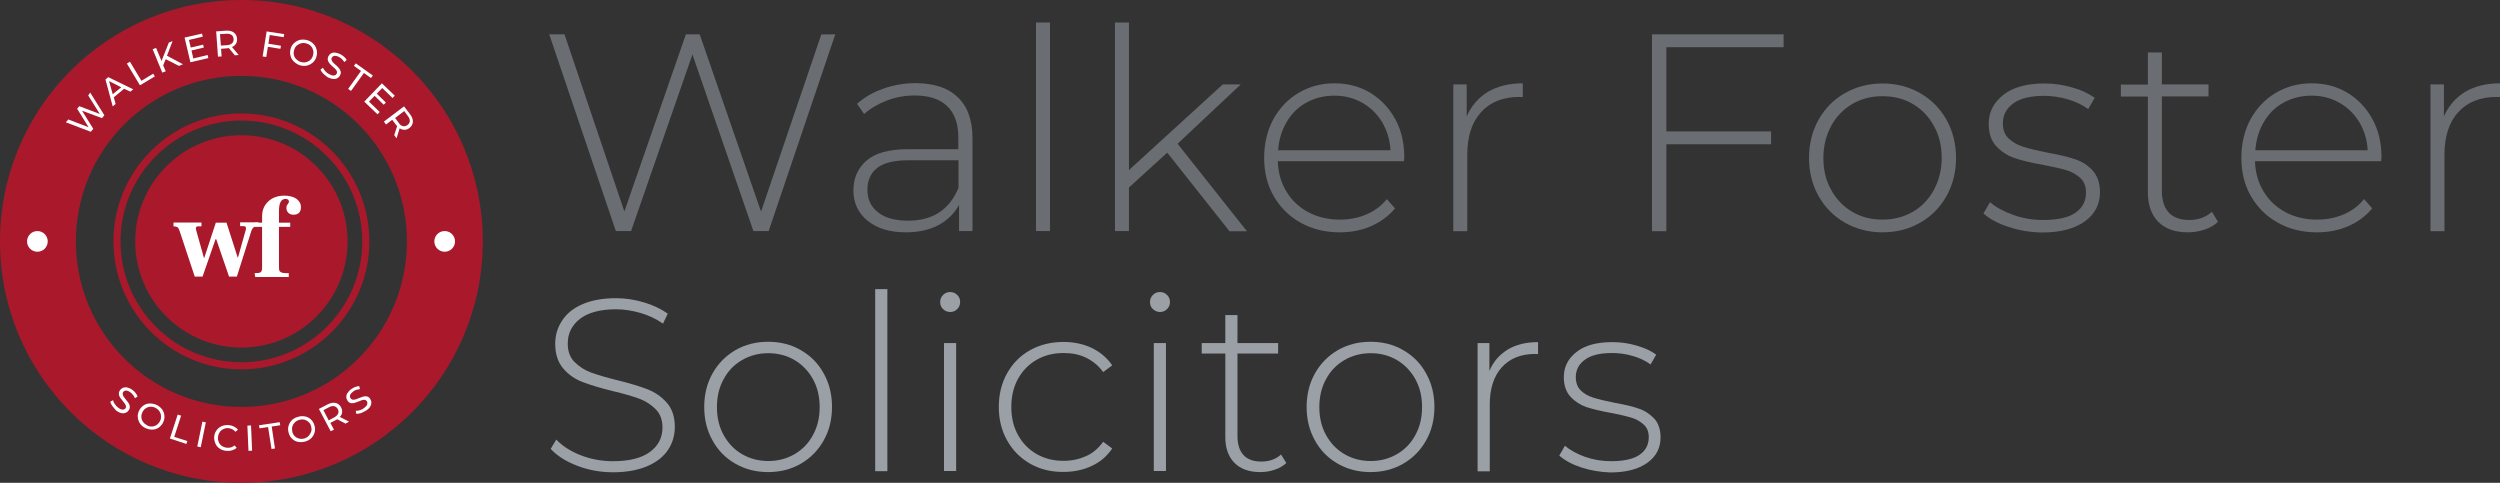 <?xml version="1.0" encoding="utf-8"?>
<!-- Generator: Adobe Illustrator 27.8.1, SVG Export Plug-In . SVG Version: 6.00 Build 0)  -->
<svg version="1.1" id="Layer_1" xmlns="http://www.w3.org/2000/svg" xmlns:xlink="http://www.w3.org/1999/xlink" x="0px" y="0px"
	 viewBox="0 0 1377.4 266" style="enable-background:new 0 0 1377.4 266;" xml:space="preserve">
<rect x="0" y="0" width="1377.4" height="266" fill="#333333" stroke="none"/>
<style type="text/css">
	.st0{fill:#6A6E72;}
	.st1{fill:#9AA0A6;}
	.st2{fill:#AA182C;}
	.st3{fill:#FFFFFF;}
</style>
<g>
	<g>
		<g>
			<g>
				<g>
					<path class="st0" d="M460.2,18.9l-36.7,108.4h-8.4l-33.6-97.3l-33.8,97.3h-8.4L302.6,18.9h8.4l33,97.6l33.9-97.6h7.6l33.8,97.7
						L452.5,19L460.2,18.9L460.2,18.9z"/>
					<path class="st0" d="M527.7,53.6c5.4,5.1,8.1,12.6,8.1,22.5v51.2h-7.4v-14.4c-2.6,4.7-6.3,8.4-11.3,11.1c-5,2.6-10.9,4-17.8,4
						c-9,0-16.1-2.1-21.3-6.4c-5.2-4.2-7.8-9.8-7.8-16.7c0-6.7,2.4-12.2,7.2-16.4c4.8-4.2,12.5-6.3,23-6.3H528v-6.5
						c0-7.5-2-13.3-6.1-17.2s-10-5.9-17.9-5.9c-5.4,0-10.5,0.9-15.4,2.8c-4.9,1.9-9,4.3-12.5,7.4l-3.9-5.6c4-3.6,8.9-6.4,14.6-8.4
						c5.7-2,11.6-3,17.8-3C514.7,45.9,522.4,48.4,527.7,53.6z M517.5,117c4.7-3.1,8.2-7.6,10.6-13.5V88.3h-27.6
						c-7.9,0-13.7,1.4-17.3,4.3c-3.6,2.9-5.3,6.9-5.3,11.9c0,5.3,1.9,9.4,5.9,12.5c3.9,3.1,9.4,4.6,16.6,4.6
						C507,121.6,512.8,120.1,517.5,117z"/>
					<path class="st0" d="M570.8,12.4h7.7v114.9h-7.7V12.4z"/>
					<path class="st0" d="M643.1,84.1l-21.1,19.2v24h-7.7V12.4h7.7v81.3l51.7-47.2h9.9l-34.8,32.7l38.2,48.2h-9.6L643.1,84.1z"/>
					<path class="st0" d="M773.5,88.8H704c0.2,6.3,1.8,11.9,4.8,16.8c3,4.9,7,8.7,12.2,11.4c5.1,2.7,10.9,4,17.3,4
						c5.3,0,10.2-1,14.6-2.9c4.5-1.9,8.2-4.7,11.2-8.4l4.5,5.1c-3.5,4.2-7.9,7.5-13.2,9.8c-5.3,2.3-11.1,3.4-17.3,3.4
						c-8.1,0-15.2-1.8-21.5-5.3c-6.3-3.5-11.2-8.4-14.8-14.6c-3.6-6.2-5.3-13.3-5.3-21.2c0-7.8,1.7-14.9,5-21.1
						c3.4-6.2,8-11.1,13.9-14.6c5.9-3.5,12.5-5.3,19.8-5.3c7.3,0,13.9,1.7,19.7,5.2c5.8,3.5,10.4,8.3,13.8,14.5
						c3.4,6.2,5,13.2,5,21.1L773.5,88.8z M719.8,56.5c-4.6,2.5-8.2,6.1-10.9,10.7c-2.7,4.6-4.3,9.8-4.7,15.6h61.9
						c-0.3-5.8-1.9-10.9-4.6-15.5c-2.8-4.6-6.4-8.1-11-10.7c-4.6-2.6-9.6-3.9-15.3-3.9S724.3,54,719.8,56.5z"/>
					<path class="st0" d="M819.8,50.6c5.3-3.1,11.7-4.7,19.2-4.7v7.6l-1.9-0.1c-9,0-16,2.8-21.1,8.4c-5.1,5.6-7.6,13.4-7.6,23.5
						v42.1h-7.7V46.5h7.4v17.6C810.7,58.3,814.5,53.8,819.8,50.6z"/>
					<path class="st0" d="M918.1,26.1v46.3h57.7v7.1h-57.7v47.9h-7.9V18.9h72.5v7.1H918.1z"/>
					<path class="st0" d="M1016.5,122.7c-6.1-3.5-11-8.4-14.5-14.6c-3.5-6.2-5.3-13.3-5.3-21.1s1.8-14.9,5.3-21.1
						c3.5-6.2,8.3-11.1,14.5-14.6c6.1-3.5,13-5.3,20.7-5.3s14.5,1.8,20.7,5.3c6.1,3.5,11,8.4,14.5,14.6c3.5,6.3,5.3,13.3,5.3,21.1
						s-1.8,14.9-5.3,21.1s-8.3,11.1-14.5,14.6c-6.1,3.5-13,5.3-20.7,5.3C1029.6,128,1022.7,126.2,1016.5,122.7z M1053.9,116.7
						c4.9-2.9,8.8-6.9,11.6-12.1c2.8-5.2,4.3-11.1,4.3-17.6c0-6.6-1.4-12.5-4.3-17.6c-2.8-5.2-6.7-9.2-11.6-12.1
						c-4.9-2.9-10.5-4.3-16.7-4.3s-11.7,1.4-16.7,4.3c-4.9,2.9-8.8,6.9-11.6,12.1c-2.8,5.2-4.3,11.1-4.3,17.6
						c0,6.6,1.4,12.5,4.3,17.6c2.8,5.2,6.7,9.2,11.6,12.1c4.9,2.9,10.5,4.3,16.7,4.3C1043.4,121,1049,119.5,1053.9,116.7z"/>
					<path class="st0" d="M1106.6,125c-5.9-1.9-10.5-4.4-13.8-7.4l3.6-6.2c3.3,2.8,7.5,5.1,12.8,7c5.2,1.9,10.7,2.8,16.3,2.8
						c8.1,0,14.2-1.3,18-4c3.9-2.7,5.8-6.4,5.8-11.1c0-3.4-1-6.1-3.2-8.1c-2.1-1.9-4.7-3.4-7.8-4.3c-3.1-0.9-7.4-1.9-12.8-2.9
						c-6.4-1.1-11.6-2.4-15.5-3.7s-7.3-3.5-10.1-6.5c-2.8-3-4.2-7.1-4.2-12.4c0-6.4,2.7-11.7,8-15.9s12.9-6.3,22.7-6.3
						c5.2,0,10.3,0.7,15.3,2.2c5.1,1.4,9.2,3.4,12.4,5.7l-3.6,6.2c-3.3-2.4-7.1-4.2-11.3-5.4c-4.2-1.2-8.6-1.9-13-1.9
						c-7.5,0-13.2,1.4-17,4.2c-3.8,2.8-5.7,6.4-5.7,11c0,3.6,1.1,6.4,3.3,8.4c2.2,2,4.8,3.5,8,4.5c3.1,1,7.5,2,13.2,3.2
						c6.3,1.1,11.4,2.3,15.2,3.6c3.9,1.3,7.2,3.4,9.8,6.3s4,6.9,4,11.9c0,6.7-2.8,12.1-8.4,16.1c-5.6,4-13.4,6.1-23.5,6.1
						C1118.7,128,1112.5,127,1106.6,125z"/>
					<path class="st0" d="M1222,122.2c-1.9,1.9-4.4,3.3-7.4,4.3c-3,1-6,1.5-9.2,1.5c-7,0-12.4-1.9-16.3-5.8
						c-3.8-3.9-5.7-9.3-5.7-16.2V53.2h-14.9v-6.6h14.9V28.9h7.7v17.6h25.7v6.6h-25.7v52c0,5.3,1.3,9.3,3.8,12
						c2.5,2.7,6.3,4.1,11.2,4.1c5.1,0,9.2-1.5,12.6-4.5L1222,122.2z"/>
					<path class="st0" d="M1311.9,88.8h-69.5c0.2,6.3,1.8,11.9,4.8,16.8c3,4.9,7,8.7,12.2,11.4c5.1,2.7,10.9,4,17.3,4
						c5.3,0,10.2-1,14.6-2.9c4.5-1.9,8.2-4.7,11.2-8.4l4.5,5.1c-3.5,4.2-7.9,7.5-13.2,9.8c-5.3,2.3-11.1,3.4-17.3,3.4
						c-8.1,0-15.2-1.8-21.5-5.3c-6.3-3.5-11.2-8.4-14.8-14.6c-3.6-6.2-5.3-13.3-5.3-21.2c0-7.8,1.7-14.9,5-21.1
						c3.4-6.2,8-11.1,13.9-14.6c5.9-3.5,12.5-5.3,19.8-5.3c7.3,0,13.9,1.7,19.7,5.2c5.8,3.5,10.4,8.3,13.8,14.5
						c3.4,6.2,5,13.2,5,21.1L1311.9,88.8z M1258.2,56.5c-4.6,2.5-8.2,6.1-10.9,10.7c-2.7,4.6-4.3,9.8-4.7,15.6h61.9
						c-0.3-5.8-1.9-10.9-4.6-15.5c-2.8-4.6-6.4-8.1-11-10.7c-4.6-2.6-9.6-3.9-15.3-3.9S1262.8,54,1258.2,56.5z"/>
					<path class="st0" d="M1358.2,50.6c5.3-3.1,11.7-4.7,19.2-4.7v7.6l-1.9-0.1c-9,0-16,2.8-21.1,8.4c-5.1,5.6-7.6,13.4-7.6,23.5
						v42.1h-7.7V46.5h7.4v17.6C1349.1,58.3,1353,53.8,1358.2,50.6z"/>
					<path class="st1" d="M318,256.6c-6.3-2.4-11.1-5.5-14.6-9.3l3.1-5.1c3.3,3.5,7.8,6.4,13.4,8.6c5.6,2.2,11.6,3.3,17.8,3.3
						c9,0,15.8-1.7,20.4-5.1c4.6-3.4,6.9-7.9,6.9-13.4c0-4.2-1.2-7.6-3.7-10.1s-5.5-4.5-9-5.8c-3.6-1.3-8.5-2.8-14.6-4.2
						c-6.9-1.7-12.5-3.4-16.7-5s-7.8-4.1-10.7-7.5c-2.9-3.4-4.4-7.9-4.4-13.6c0-4.6,1.2-8.8,3.7-12.6c2.4-3.8,6.1-6.9,11.1-9.1
						c5-2.2,11.2-3.4,18.7-3.4c5.2,0,10.4,0.8,15.4,2.3c5,1.5,9.4,3.6,13.1,6.2l-2.6,5.5c-3.8-2.6-7.9-4.6-12.5-5.9
						c-4.6-1.3-9-2-13.4-2c-8.7,0-15.4,1.8-19.9,5.3c-4.5,3.5-6.7,8.1-6.7,13.6c0,4.2,1.2,7.6,3.7,10.1s5.5,4.5,9,5.8
						c3.6,1.3,8.5,2.8,14.7,4.3c6.9,1.7,12.5,3.4,16.6,5c4.1,1.6,7.7,4.1,10.6,7.4c2.9,3.3,4.4,7.7,4.4,13.3c0,4.6-1.2,8.8-3.7,12.6
						c-2.5,3.8-6.3,6.8-11.4,9c-5.1,2.2-11.4,3.4-18.9,3.4C330.8,260.2,324.2,259,318,256.6z"/>
					<path class="st1" d="M405.2,255.5c-5.4-3.1-9.6-7.3-12.6-12.8c-3.1-5.5-4.6-11.6-4.6-18.5c0-6.8,1.5-13,4.6-18.5
						c3.1-5.5,7.3-9.7,12.6-12.8c5.4-3.1,11.4-4.6,18-4.6s12.7,1.5,18,4.6c5.4,3.1,9.6,7.3,12.6,12.8c3.1,5.5,4.6,11.6,4.6,18.5
						c0,6.9-1.5,13-4.6,18.5c-3.1,5.5-7.3,9.7-12.6,12.8c-5.4,3.1-11.4,4.6-18,4.6C416.6,260.1,410.6,258.6,405.2,255.5z
						 M437.8,250.2c4.3-2.5,7.7-6,10.1-10.5c2.5-4.5,3.7-9.6,3.7-15.4s-1.2-10.9-3.7-15.4c-2.5-4.5-5.9-8-10.1-10.5
						c-4.3-2.5-9.1-3.8-14.5-3.8c-5.4,0-10.2,1.3-14.5,3.8c-4.3,2.5-7.7,6-10.1,10.5c-2.5,4.5-3.7,9.6-3.7,15.4s1.2,10.9,3.7,15.4
						c2.5,4.5,5.8,8,10.1,10.5c4.3,2.5,9.1,3.8,14.5,3.8C428.7,254,433.5,252.7,437.8,250.2z"/>
					<path class="st1" d="M482.2,159.3h6.7v100.3h-6.7V159.3z"/>
					<path class="st1" d="M519.6,170.3c-1.1-1-1.6-2.3-1.6-3.9c0-1.5,0.5-2.8,1.6-3.9s2.4-1.6,3.9-1.6s2.8,0.5,3.9,1.6
						s1.6,2.3,1.6,3.9c0,1.5-0.5,2.8-1.6,3.9s-2.4,1.6-3.9,1.6S520.6,171.3,519.6,170.3z M520.1,189h6.7v70.5h-6.7V189z"/>
					<path class="st1" d="M567.6,255.5c-5.4-3.1-9.6-7.3-12.7-12.8c-3.1-5.5-4.6-11.6-4.6-18.5c0-6.9,1.5-13.1,4.6-18.6
						c3.1-5.5,7.3-9.7,12.7-12.7c5.4-3,11.5-4.5,18.4-4.5c5.7,0,10.8,1.1,15.5,3.3c4.6,2.2,8.4,5.4,11.3,9.6l-5,3.7
						c-2.5-3.5-5.7-6.1-9.4-7.9c-3.7-1.8-7.8-2.6-12.4-2.6c-5.5,0-10.4,1.2-14.8,3.7c-4.4,2.5-7.8,6-10.3,10.5
						c-2.5,4.5-3.7,9.7-3.7,15.5c0,5.9,1.2,11,3.7,15.5c2.5,4.5,5.9,8,10.3,10.5c4.4,2.5,9.3,3.7,14.8,3.7c4.5,0,8.6-0.9,12.4-2.6
						s6.9-4.4,9.4-7.9l5,3.7c-2.9,4.2-6.6,7.5-11.3,9.6c-4.6,2.2-9.8,3.3-15.5,3.3C579.2,260.1,573.1,258.6,567.6,255.5z"/>
					<path class="st1" d="M635.2,170.3c-1.1-1-1.6-2.3-1.6-3.9c0-1.5,0.5-2.8,1.6-3.9s2.4-1.6,3.9-1.6c1.5,0,2.8,0.5,3.9,1.6
						s1.6,2.3,1.6,3.9c0,1.5-0.5,2.8-1.6,3.9s-2.4,1.6-3.9,1.6C637.6,171.9,636.3,171.3,635.2,170.3z M635.7,189h6.7v70.5h-6.7V189z
						"/>
					<path class="st1" d="M708.7,255.1c-1.7,1.6-3.9,2.9-6.4,3.7c-2.6,0.9-5.2,1.3-8,1.3c-6.1,0-10.8-1.7-14.2-5.1
						c-3.3-3.4-5-8.1-5-14.1v-46.1h-13V189h13v-15.4h6.7V189h22.4v5.8h-22.4v45.4c0,4.6,1.1,8.1,3.3,10.5c2.2,2.4,5.5,3.6,9.8,3.6
						c4.4,0,8.1-1.3,10.9-3.9L708.7,255.1z"/>
					<path class="st1" d="M737.1,255.5c-5.4-3.1-9.6-7.3-12.6-12.8c-3.1-5.5-4.6-11.6-4.6-18.5c0-6.8,1.5-13,4.6-18.5
						s7.3-9.7,12.6-12.8c5.4-3.1,11.4-4.6,18-4.6c6.6,0,12.7,1.5,18,4.6c5.4,3.1,9.6,7.3,12.6,12.8c3.1,5.5,4.6,11.6,4.6,18.5
						c0,6.9-1.5,13-4.6,18.5c-3.1,5.5-7.3,9.7-12.6,12.8c-5.4,3.1-11.4,4.6-18,4.6C748.5,260.1,742.5,258.6,737.1,255.5z
						 M769.7,250.2c4.3-2.5,7.7-6,10.1-10.5c2.5-4.5,3.7-9.6,3.7-15.4s-1.2-10.9-3.7-15.4c-2.5-4.5-5.9-8-10.1-10.5
						c-4.3-2.5-9.1-3.8-14.5-3.8c-5.4,0-10.2,1.3-14.5,3.8c-4.3,2.5-7.7,6-10.1,10.5c-2.5,4.5-3.7,9.6-3.7,15.4s1.2,10.9,3.7,15.4
						c2.5,4.5,5.8,8,10.1,10.5c4.3,2.5,9.1,3.8,14.5,3.8C760.6,254,765.4,252.7,769.7,250.2z"/>
					<path class="st1" d="M830.7,192.6c4.6-2.8,10.2-4.1,16.7-4.1v6.6l-1.6-0.1c-7.8,0-14,2.5-18.4,7.4c-4.4,4.9-6.6,11.7-6.6,20.5
						v36.8h-6.7V189h6.5v15.4C822.7,199.3,826.1,195.4,830.7,192.6z"/>
					<path class="st1" d="M871.1,257.5c-5.1-1.7-9.1-3.9-12-6.5l3.1-5.4c2.9,2.4,6.6,4.5,11.1,6.1c4.6,1.6,9.3,2.4,14.3,2.4
						c7.1,0,12.4-1.2,15.7-3.5c3.4-2.3,5.1-5.6,5.1-9.7c0-3-0.9-5.3-2.8-7c-1.9-1.7-4.1-3-6.8-3.8s-6.4-1.7-11.2-2.6
						c-5.6-1-10.1-2.1-13.5-3.2c-3.4-1.2-6.4-3.1-8.8-5.7c-2.4-2.6-3.7-6.2-3.7-10.8c0-5.6,2.3-10.2,6.9-13.8
						c4.6-3.7,11.2-5.5,19.8-5.5c4.5,0,9,0.6,13.4,1.9c4.4,1.3,8,2.9,10.8,5l-3.1,5.4c-2.9-2.1-6.2-3.7-9.9-4.7
						c-3.7-1.1-7.5-1.6-11.4-1.6c-6.6,0-11.5,1.2-14.9,3.7c-3.3,2.4-5,5.6-5,9.6c0,3.1,1,5.6,2.8,7.4c1.9,1.8,4.2,3.1,6.9,3.9
						c2.8,0.9,6.6,1.8,11.6,2.8c5.5,1,9.9,2,13.3,3.2c3.4,1.1,6.2,3,8.6,5.5c2.3,2.5,3.5,6,3.5,10.4c0,5.8-2.4,10.5-7.3,14
						c-4.9,3.5-11.7,5.3-20.5,5.3C881.6,260.1,876.2,259.2,871.1,257.5z"/>
				</g>
			</g>
		</g>
	</g>
</g>
<g>
	<g>
		<path class="st2" d="M133,0C59.5,0,0,59.5,0,133s59.5,133,133,133s133-59.5,133-133S206.4,0,133,0z M133,224.2
			c-50.4,0-91.2-40.8-91.2-91.2S82.6,41.8,133,41.8s91.2,40.8,91.2,91.2S183.4,224.2,133,224.2z"/>
		<g>
			<path class="st2" d="M133,66.4c36.7,0,66.6,29.9,66.6,66.6s-29.9,66.6-66.6,66.6S66.4,169.7,66.4,133S96.3,66.4,133,66.4
				 M133,62.5c-38.9,0-70.5,31.6-70.5,70.5s31.6,70.5,70.5,70.5s70.5-31.6,70.5-70.5C203.5,94.1,171.9,62.5,133,62.5L133,62.5z"/>
		</g>
		<g>
			<circle class="st2" cx="133" cy="133" r="58.5"/>
		</g>
	</g>
	<g>
		<path class="st3" d="M49.7,51l7.8,12.5l-1.3,1.6l-11-4.1l6.2,10L50,72.6l-13.7-5.2l1.3-1.6l11.2,4.3l-6.3-10.2l1.2-1.4l11.3,4.3
			l-6.4-10.2L49.7,51z"/>
		<path class="st3" d="M68.4,48.9l-5.7,4.7l1,3.7l-1.6,1.3l-4-14.8l1.5-1.3l13.8,6.7l-1.6,1.3L68.4,48.9z M66.8,48.1l-6.7-3.4l2,7.2
			L66.8,48.1z"/>
		<path class="st3" d="M69.9,35l1.7-1l6.3,10.5l6.5-3.9l0.9,1.5L77.1,47L69.9,35z"/>
		<path class="st3" d="M91.3,32.6L89.9,36l1.4,3.3L89.4,40l-5.3-12.9l1.9-0.7l3,7.2l4-10.1l2.1-0.9L92,30.7l8.8,4.7l-2.2,0.9
			L91.3,32.6z"/>
		<path class="st3" d="M114.4,30.3l0.4,1.7l-9.9,2.3l-3.2-13.6l9.6-2.2l0.4,1.7l-7.6,1.8l1,4.2l6.8-1.6l0.4,1.6l-6.8,1.6l1,4.4
			L114.4,30.3z"/>
		<path class="st3" d="M129.4,30.5l-3.3-4c-0.4,0.1-0.7,0.1-0.9,0.1l-3.4,0.3l0.3,4.2l-2,0.1l-1-13.9l5.4-0.4c1.8-0.1,3.3,0.2,4.3,1
			c1.1,0.8,1.7,1.9,1.8,3.4c0.1,1.1-0.1,2-0.6,2.8s-1.2,1.4-2.2,1.8l3.7,4.4L129.4,30.5z M127.9,23.8c0.6-0.6,0.9-1.4,0.8-2.4
			c-0.1-1-0.5-1.8-1.2-2.2c-0.7-0.5-1.7-0.7-2.9-0.6l-3.4,0.2l0.5,6.3l3.4-0.2C126.3,24.8,127.3,24.4,127.9,23.8z"/>
		<path class="st3" d="M148.6,19.3l-0.7,4.8l6.9,1.1l-0.3,1.7l-6.9-1.1l-0.9,5.6l-2-0.3l2.2-13.8l9.7,1.5l-0.3,1.7L148.6,19.3z"/>
		<path class="st3" d="M161.7,33.7c-0.9-0.9-1.5-2-1.7-3.3c-0.3-1.2-0.2-2.5,0.2-3.8c0.4-1.3,1.1-2.3,2.1-3.1c1-0.8,2.1-1.4,3.3-1.6
			c1.3-0.2,2.6-0.1,3.9,0.3c1.3,0.4,2.4,1.1,3.3,2.1c0.9,0.9,1.4,2,1.7,3.3c0.3,1.2,0.2,2.5-0.2,3.8c-0.4,1.3-1.1,2.3-2.1,3.2
			c-1,0.8-2,1.3-3.3,1.6c-1.3,0.2-2.6,0.1-3.9-0.3C163.8,35.4,162.6,34.7,161.7,33.7z M168.5,34.3c0.9-0.2,1.7-0.6,2.4-1.2
			s1.2-1.4,1.5-2.4c0.3-1,0.4-1.9,0.2-2.8s-0.6-1.7-1.2-2.4c-0.6-0.7-1.4-1.2-2.4-1.5c-1-0.3-1.9-0.4-2.9-0.2
			c-0.9,0.2-1.7,0.6-2.5,1.2c-0.7,0.6-1.2,1.4-1.5,2.4c-0.3,1-0.4,1.9-0.2,2.8c0.2,0.9,0.6,1.7,1.3,2.4c0.7,0.7,1.4,1.2,2.4,1.5
			C166.6,34.4,167.6,34.5,168.5,34.3z"/>
		<path class="st3" d="M178,40.5c-0.7-0.7-1.2-1.5-1.4-2.2l1.4-1c0.2,0.7,0.7,1.3,1.3,2c0.6,0.7,1.3,1.2,2.1,1.6
			c1,0.5,1.9,0.8,2.6,0.7c0.7-0.1,1.2-0.4,1.5-1c0.2-0.4,0.3-0.8,0.1-1.3c-0.1-0.4-0.4-0.8-0.7-1.1c-0.3-0.4-0.8-0.8-1.5-1.4
			c-0.8-0.7-1.4-1.3-1.9-1.9c-0.4-0.5-0.7-1.1-0.9-1.8c-0.1-0.7,0-1.4,0.4-2.2c0.4-0.7,0.8-1.2,1.5-1.5c0.6-0.4,1.4-0.5,2.2-0.4
			c0.9,0.1,1.8,0.4,2.9,0.9c0.7,0.4,1.4,0.9,2,1.4c0.6,0.6,1.1,1.1,1.4,1.8l-1.3,1.1c-0.4-0.6-0.8-1.1-1.3-1.6
			c-0.5-0.5-1-0.9-1.6-1.2c-1-0.5-1.9-0.7-2.5-0.6c-0.7,0.1-1.2,0.4-1.5,1c-0.2,0.4-0.3,0.8-0.1,1.3c0.1,0.4,0.4,0.8,0.7,1.2
			c0.3,0.4,0.8,0.8,1.5,1.4c0.8,0.7,1.4,1.3,1.9,1.9c0.4,0.5,0.7,1.1,0.9,1.8c0.2,0.7,0,1.4-0.4,2.2c-0.3,0.7-0.8,1.1-1.5,1.5
			c-0.6,0.4-1.4,0.5-2.3,0.4c-0.9-0.1-1.9-0.4-2.9-0.9C179.6,41.9,178.8,41.2,178,40.5z"/>
		<path class="st3" d="M198.9,39.1l-3.9-2.8l1-1.4l9.4,6.7l-1,1.4l-3.9-2.8l-7.1,9.9l-1.6-1.1L198.9,39.1z"/>
		<path class="st3" d="M209.2,61.7l-1.2,1.3l-7.3-7l9.7-10.1l7.1,6.8l-1.2,1.3l-5.7-5.5l-3,3.1l5,4.9l-1.2,1.2l-5-4.9l-3.1,3.2
			L209.2,61.7z"/>
		<path class="st3" d="M217.2,74.5l1.6-5c-0.2-0.3-0.4-0.5-0.6-0.7l-2.1-2.8l-3.4,2.6l-1.2-1.6l11.1-8.4l3.3,4.3
			c1.1,1.4,1.6,2.8,1.6,4.2c-0.1,1.3-0.7,2.5-1.9,3.4c-0.9,0.7-1.7,1-2.7,1c-0.9,0-1.8-0.2-2.7-0.8l-1.7,5.5L217.2,74.5z M222,69.5
			c0.8,0.2,1.6,0,2.5-0.6c0.8-0.6,1.2-1.3,1.3-2.2c0-0.9-0.3-1.8-1.1-2.8l-2-2.7l-5,3.8l2,2.7C220.3,68.7,221.1,69.3,222,69.5z"/>
	</g>
	<g>
		<path class="st3" d="M98.9,127.1c-0.3-0.9-0.7-1.6-1.1-1.9c-0.5-0.3-1.2-0.5-2.2-0.5v-2.1H111v2.1h-1.8c-0.9,0-1.3,0.4-1.3,1.1
			c0,0.3,0.1,0.6,0.2,1.1l4.3,15.3h0.1l6.4-19.5h5.9l6.2,19.3h0.1l4.3-15.3c0.1-0.2,0.1-0.5,0.1-0.9c0-0.5-0.1-0.8-0.4-1
			c-0.3-0.2-0.7-0.2-1.2-0.2h-1.6v-2.1h10.1v2.1c-1.2,0-2.1,0.2-2.6,0.6s-1,1.1-1.3,2l-8,25.2h-4.3l-7.1-20.7h-0.3l-7.2,20.7h-4.3
			L98.9,127.1z"/>
		<path class="st3" d="M140.3,150.5c1.2,0,2.1-0.1,2.7-0.2c0.5-0.2,0.9-0.5,1.1-0.9c0.2-0.4,0.3-1.1,0.3-2V125h-4.1v-2.3h4.1v-3.4
			c0-3.4,1.1-6.2,3.4-8.3c2.2-2.1,5.2-3.2,8.9-3.2c2.7,0,4.9,0.6,6.6,1.7c1.6,1.2,2.5,2.7,2.5,4.7c0,1.2-0.3,2.2-1,3
			c-0.7,0.7-1.7,1.1-3,1.1c-1.2,0-2.2-0.3-2.9-1c-0.7-0.7-1.1-1.6-1.1-2.7c0-0.7,0.1-1.3,0.4-1.6c0.2-0.4,0.4-0.6,0.4-0.6
			c0.4-0.5,0.6-0.9,0.6-1.3c0-0.5-0.2-0.8-0.5-1.1c-0.4-0.3-0.8-0.4-1.4-0.4c-2.4,0-3.6,2.2-3.6,6.7v6.4h6.2v2.3h-6.2v22.3
			c0,1,0.1,1.7,0.4,2.1s0.7,0.7,1.5,0.9s1.9,0.2,3.5,0.2v2.1h-18.5L140.3,150.5L140.3,150.5z"/>
	</g>
	<circle class="st3" cx="245" cy="133" r="5.7"/>
	<circle class="st3" cx="20.6" cy="133" r="5.7"/>
	<g>
		<g>
			<path class="st3" d="M61.9,223.7c-0.6-0.8-1-1.6-1.1-2.4l1.5-0.8c0.1,0.7,0.4,1.4,1,2.2c0.5,0.7,1.1,1.4,1.8,1.9
				c0.9,0.7,1.7,1,2.4,1.1c0.7,0,1.2-0.2,1.6-0.7c0.3-0.4,0.4-0.8,0.3-1.2c-0.1-0.4-0.2-0.8-0.5-1.2c-0.3-0.4-0.7-0.9-1.2-1.6
				c-0.7-0.8-1.2-1.5-1.6-2.1c-0.4-0.6-0.6-1.2-0.6-1.9c-0.1-0.7,0.2-1.4,0.7-2.1c0.4-0.6,1-1,1.7-1.3c0.7-0.2,1.4-0.3,2.3-0.1
				c0.8,0.2,1.8,0.6,2.7,1.3c0.7,0.5,1.3,1,1.8,1.7s0.9,1.3,1.1,2l-1.5,0.9c-0.2-0.7-0.6-1.3-1-1.8c-0.4-0.5-0.9-1-1.4-1.4
				c-0.9-0.7-1.7-1-2.4-1s-1.3,0.2-1.6,0.8c-0.3,0.4-0.4,0.8-0.3,1.2c0.1,0.4,0.2,0.9,0.5,1.3c0.3,0.4,0.7,0.9,1.2,1.6
				c0.7,0.8,1.2,1.5,1.6,2.1c0.4,0.6,0.6,1.2,0.6,1.9c0.1,0.7-0.2,1.4-0.7,2.1c-0.4,0.6-1,1-1.7,1.3c-0.7,0.2-1.4,0.3-2.3,0.1
				c-0.9-0.2-1.8-0.7-2.7-1.3C63.2,225.3,62.5,224.5,61.9,223.7z"/>
			<path class="st3" d="M77.1,233.3c-0.7-1.1-1.1-2.2-1.2-3.5s0.2-2.5,0.8-3.7c0.6-1.2,1.5-2.1,2.5-2.8c1-0.7,2.2-1,3.5-1
				c1.3,0,2.5,0.3,3.8,0.9c1.2,0.6,2.2,1.5,2.9,2.5c0.7,1,1.1,2.2,1.2,3.5s-0.2,2.5-0.8,3.7c-0.6,1.2-1.5,2.1-2.5,2.8
				c-1.1,0.7-2.2,1-3.5,1c-1.3,0-2.5-0.3-3.8-0.9C78.8,235.2,77.8,234.4,77.1,233.3z M83.6,235c0.9,0,1.8-0.3,2.6-0.8
				c0.8-0.5,1.4-1.2,1.9-2.1c0.5-0.9,0.7-1.8,0.6-2.8c0-0.9-0.3-1.8-0.8-2.6c-0.5-0.8-1.2-1.4-2.1-1.9c-0.9-0.5-1.8-0.7-2.8-0.7
				c-1,0-1.8,0.3-2.6,0.8c-0.8,0.5-1.4,1.2-1.9,2.1c-0.4,0.9-0.7,1.8-0.6,2.8c0,0.9,0.3,1.8,0.9,2.6c0.5,0.8,1.3,1.4,2.2,1.9
				C81.7,234.8,82.7,235,83.6,235z"/>
			<path class="st3" d="M97.9,228.4l1.9,0.6L96,240.7l7.2,2.3l-0.5,1.6l-9.1-3L97.9,228.4z"/>
			<path class="st3" d="M111.5,232.3l1.9,0.4l-2.8,13.7l-1.9-0.4L111.5,232.3z"/>
			<path class="st3" d="M121.1,247.2c-1.1-0.7-1.9-1.6-2.4-2.8s-0.8-2.4-0.7-3.7s0.5-2.5,1.3-3.6c0.7-1,1.7-1.8,2.8-2.3
				c1.2-0.5,2.5-0.7,3.9-0.6c1.1,0.1,2.1,0.4,2.9,0.8s1.6,1,2.2,1.8l-1.4,1.1c-1-1.2-2.2-1.8-3.8-2c-1-0.1-2,0.1-2.8,0.5
				c-0.9,0.4-1.6,1-2.1,1.8c-0.5,0.8-0.8,1.7-0.9,2.7c-0.1,1,0.1,1.9,0.5,2.8c0.4,0.9,1,1.6,1.8,2.1c0.8,0.5,1.7,0.8,2.8,0.9
				c1.6,0.1,2.9-0.3,4-1.3l1.2,1.3c-0.7,0.7-1.5,1.1-2.5,1.4c-0.9,0.3-1.9,0.4-3,0.3C123.3,248.3,122.1,247.9,121.1,247.2z"/>
			<path class="st3" d="M136.3,234.5l2-0.1l0.6,13.9l-2,0.1L136.3,234.5z"/>
			<path class="st3" d="M147.7,235.3L143,236l-0.3-1.7l11.4-1.7l0.3,1.7l-4.7,0.7l1.8,12.1l-1.9,0.3L147.7,235.3z"/>
			<path class="st3" d="M164.4,243.5c-1.3-0.2-2.4-0.8-3.3-1.6s-1.6-1.9-2-3.2s-0.5-2.5-0.2-3.8c0.3-1.2,0.9-2.3,1.7-3.2
				c0.9-0.9,2-1.6,3.4-2c1.3-0.4,2.6-0.5,3.9-0.3c1.3,0.2,2.4,0.8,3.3,1.6c0.9,0.8,1.6,1.9,2,3.2c0.4,1.3,0.5,2.5,0.2,3.8
				c-0.3,1.2-0.9,2.3-1.7,3.2c-0.9,0.9-2,1.6-3.3,2C167,243.6,165.7,243.7,164.4,243.5z M170.2,240c0.6-0.7,1-1.5,1.3-2.4
				s0.1-1.9-0.1-2.8s-0.8-1.8-1.5-2.4c-0.7-0.6-1.5-1-2.4-1.2c-0.9-0.2-1.9-0.1-2.8,0.2c-1,0.3-1.8,0.8-2.4,1.5
				c-0.7,0.7-1.1,1.5-1.3,2.4c-0.2,0.9-0.1,1.9,0.1,2.8c0.3,1,0.8,1.8,1.5,2.4c0.7,0.6,1.5,1,2.5,1.2c0.9,0.2,1.9,0.1,2.9-0.2
				C168.8,241.2,169.6,240.7,170.2,240z"/>
			<path class="st3" d="M190.4,233.4l-4.6-2.4c-0.3,0.2-0.6,0.4-0.7,0.4l-3.1,1.6l2,3.7l-1.8,0.9l-6.5-12.3l4.8-2.5
				c1.6-0.8,3.1-1.1,4.4-0.8c1.3,0.3,2.3,1.1,3,2.4c0.5,1,0.7,1.9,0.6,2.8c-0.1,0.9-0.5,1.8-1.3,2.5l5.1,2.6L190.4,233.4z
				 M186.3,227.9c0.3-0.8,0.3-1.6-0.2-2.5c-0.5-0.9-1.1-1.4-2-1.6s-1.8,0-2.9,0.6l-3,1.6l2.9,5.6l3-1.6
				C185.2,229.4,185.9,228.7,186.3,227.9z"/>
			<path class="st3" d="M198.9,227.6c-1,0.3-1.9,0.4-2.6,0.4l-0.3-1.7c0.7,0.1,1.5,0,2.3-0.3c0.8-0.2,1.6-0.6,2.3-1.2
				c0.9-0.7,1.5-1.3,1.7-2c0.2-0.7,0.1-1.3-0.2-1.8c-0.3-0.4-0.6-0.6-1.1-0.7c-0.4-0.1-0.9,0-1.3,0.1c-0.5,0.1-1.1,0.4-1.9,0.7
				c-1,0.4-1.8,0.7-2.5,0.9c-0.7,0.2-1.3,0.2-2,0.1c-0.7-0.1-1.3-0.6-1.8-1.3c-0.4-0.6-0.7-1.3-0.7-2c0-0.7,0.1-1.5,0.6-2.2
				s1.1-1.5,2.1-2.2c0.7-0.5,1.4-0.9,2.2-1.2c0.8-0.3,1.5-0.4,2.2-0.5l0.4,1.7c-0.7,0.1-1.3,0.2-2,0.4c-0.7,0.2-1.2,0.5-1.7,0.9
				c-0.9,0.7-1.5,1.3-1.7,2c-0.2,0.7-0.1,1.3,0.3,1.8c0.3,0.4,0.6,0.6,1.1,0.7c0.4,0.1,0.9,0,1.4-0.1c0.5-0.1,1.1-0.4,1.9-0.7
				c1-0.4,1.8-0.7,2.5-0.9s1.3-0.2,2-0.1c0.7,0.1,1.3,0.6,1.8,1.3c0.4,0.6,0.7,1.3,0.7,2c0,0.7-0.1,1.5-0.6,2.2
				c-0.4,0.8-1.1,1.5-2.1,2.2C200.8,226.7,199.9,227.2,198.9,227.6z"/>
		</g>
	</g>
</g>
</svg>
